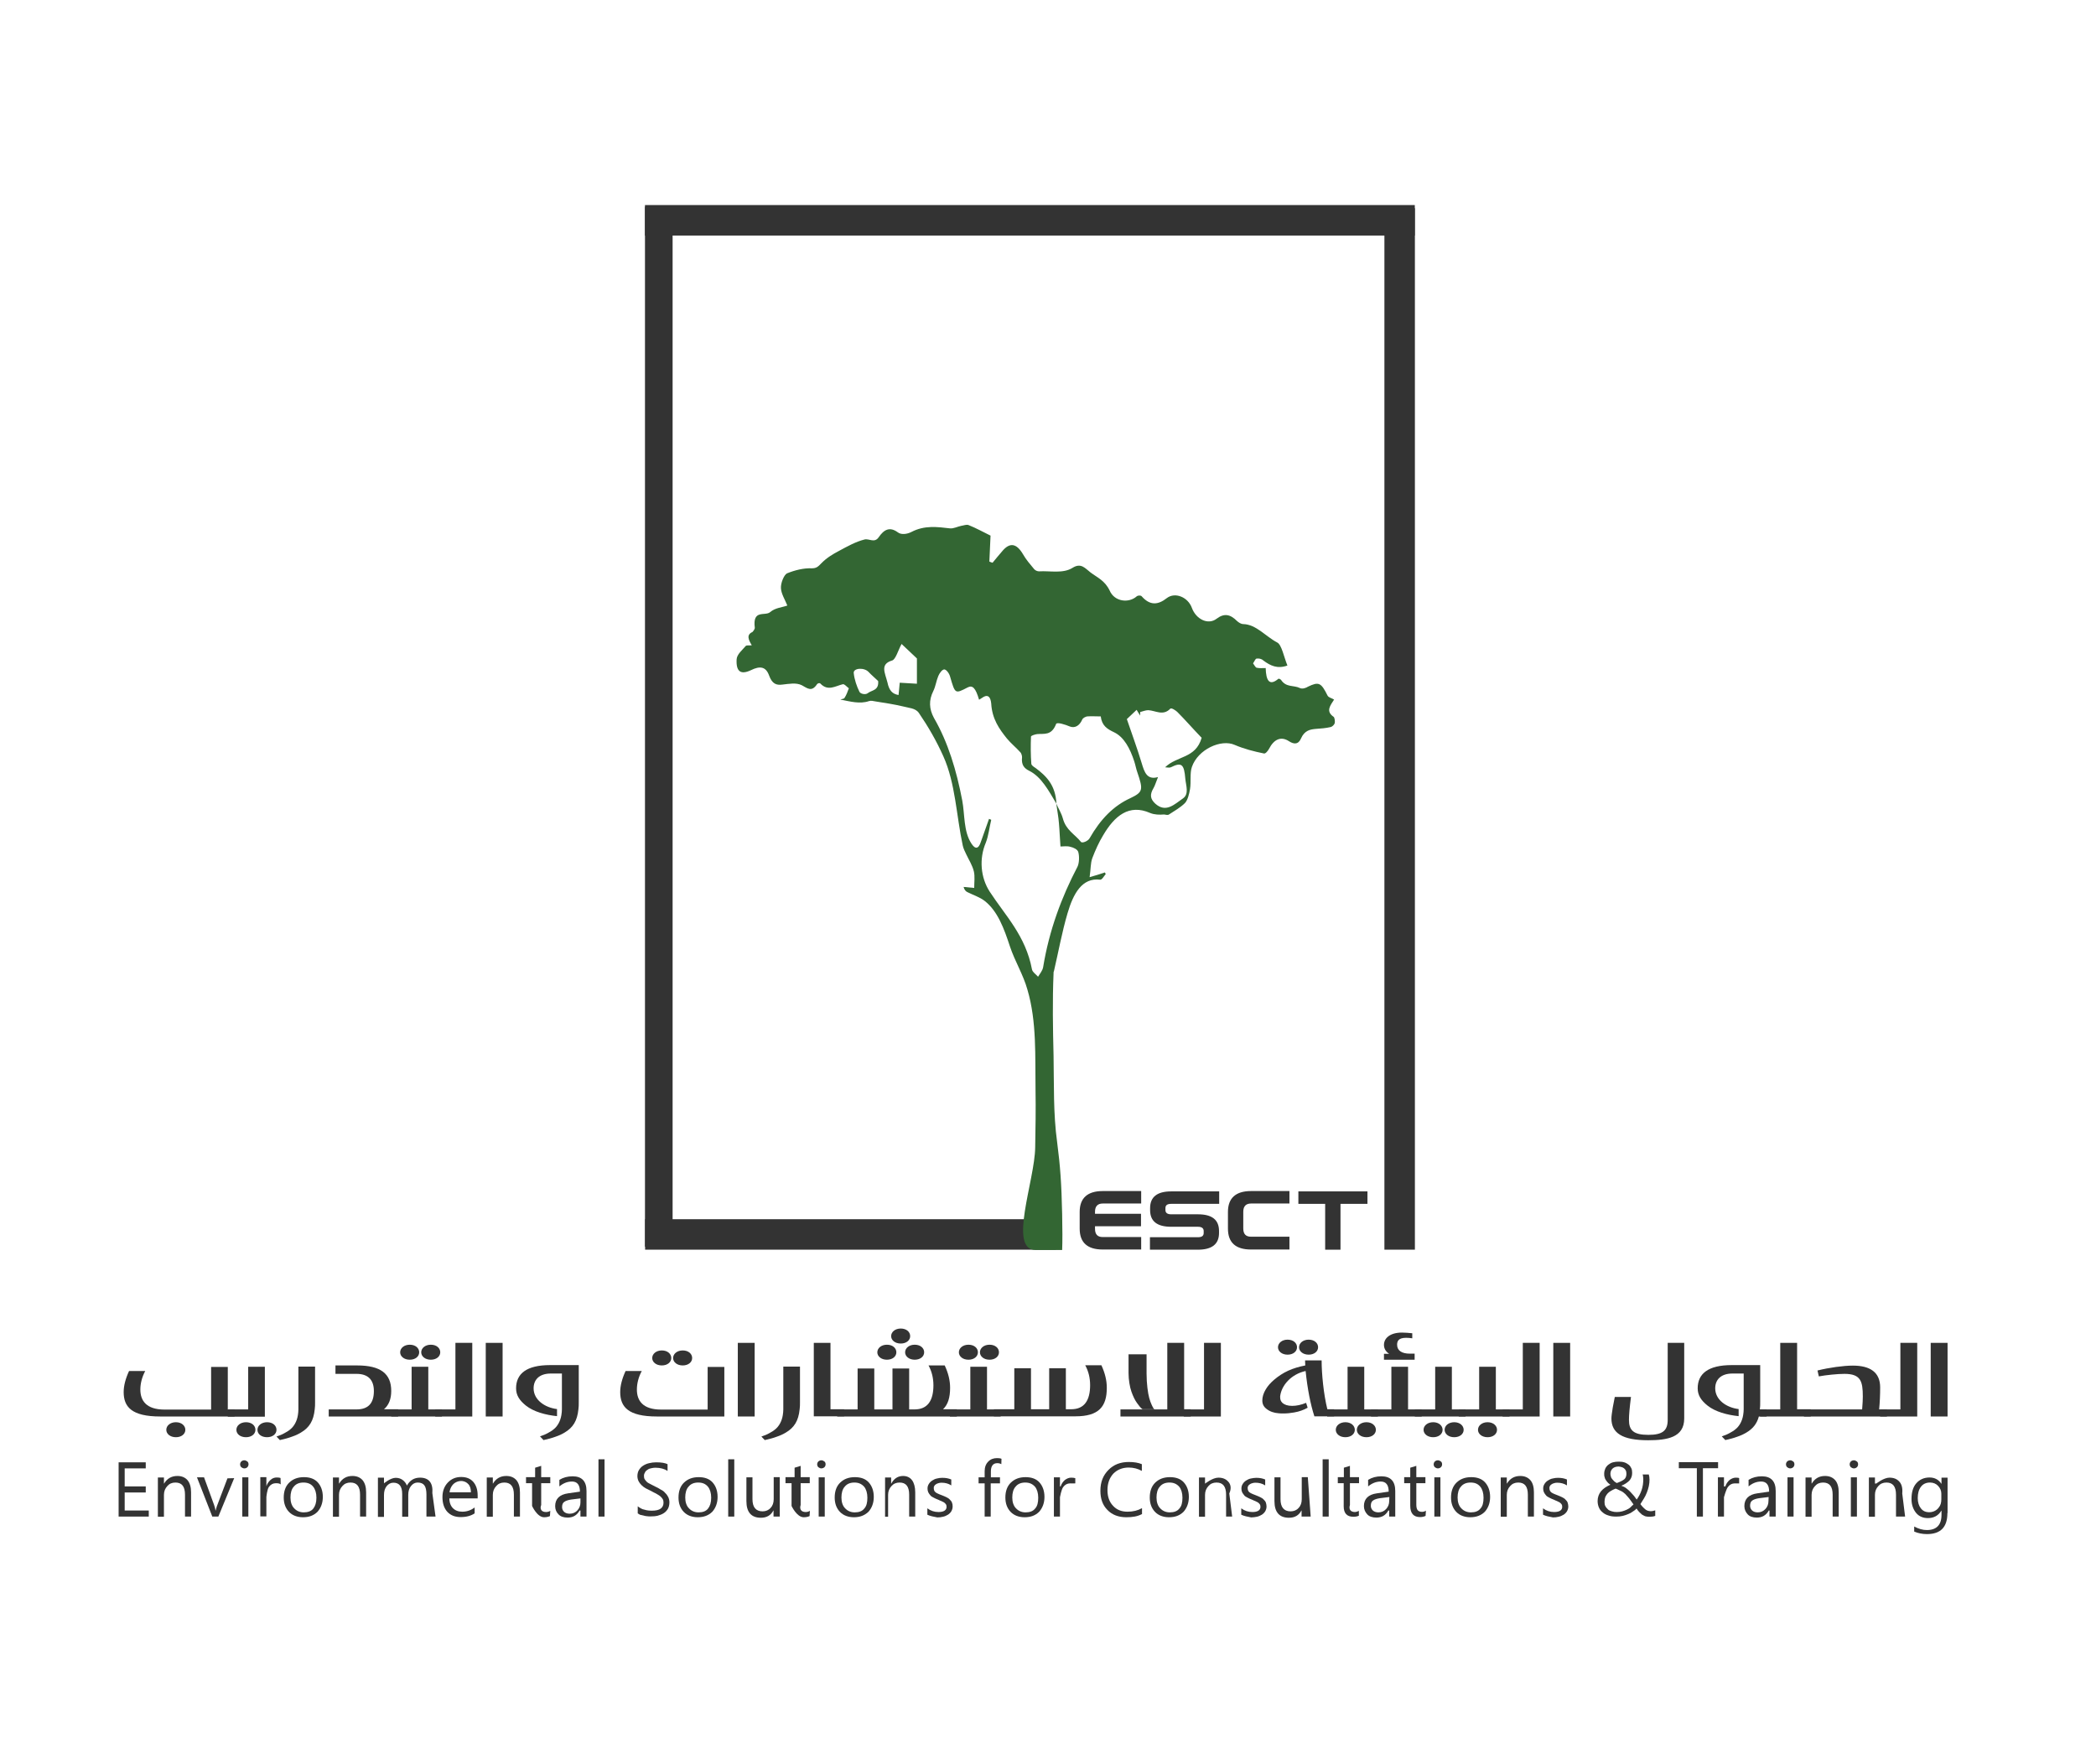 <?xml version="1.0" encoding="utf-8"?>
<!-- Generator: Adobe Illustrator 21.0.0, SVG Export Plug-In . SVG Version: 6.00 Build 0)  -->
<svg version="1.1" id="Layer_2" xmlns="http://www.w3.org/2000/svg" xmlns:xlink="http://www.w3.org/1999/xlink" x="0px" y="0px"
	 viewBox="0 0 1244 1047" style="enable-background:new 0 0 1244 1047;" xml:space="preserve">
<style type="text/css">
	.st0{fill:#333333;}
	.st1{fill:#333333;stroke:#333333;stroke-width:2;stroke-miterlimit:10;}
	.st2{fill:#336633;}
</style>
<g>
	<g>
		<path class="st0" d="M649.9,728.1v1.2c0,3.3,1.5,4.9,4.6,4.9h22.8v7.4h-22.8c-9.1,0-13.7-4.1-13.7-12.4v-9.9
			c0-8.2,4.6-12.4,13.7-12.4h22.8l0,7.4h-22.8c-3,0-4.6,1.6-4.6,4.9v1.2h27.3v7.4H649.9z"/>
		<path class="st0" d="M695.1,728.1c-8.4,0-12.5-3.3-12.5-9.9V717c0-6.6,4.2-9.9,12.5-9.9h28.5v7.4h-28.5c-2.3,0-3.4,0.8-3.4,2.5
			v1.2c0,1.6,1.1,2.5,3.4,2.5H711c8.4,0,12.5,3.3,12.5,9.9v1.2c0,6.6-4.2,9.9-12.5,9.9h-28.5l0-7.4H711c2.3,0,3.4-0.8,3.4-2.5v-1.2
			c0-1.6-1.1-2.5-3.4-2.5H695.1z"/>
		<path class="st0" d="M765.3,734.2v7.4h-22.8c-9.1,0-13.7-4.1-13.7-12.4v-9.9c0-8.2,4.6-12.4,13.7-12.4h22.8l0,7.4h-22.8
			c-3,0-4.6,1.6-4.6,4.9v9.9c0,3.3,1.5,4.9,4.6,4.9H765.3z"/>
		<path class="st0" d="M795.6,714.5v27.2h-9.1v-27.2h-15.9v-7.4h41v7.4H795.6z"/>
	</g>
</g>
<g>
	<path class="st0" d="M88.3,900.1H70.4v-32.2h16.1v3.6H74v10.7h12.5v3.6H74v10.7h14.3V900.1z"/>
	<path class="st0" d="M113.4,900.1h-3.6v-13c0-4.9-1.9-7.2-5.7-7.2c-2,0-3.6,0.7-4.8,2.1c-1.3,1.4-2,3.1-2,5.2v13h-3.6v-23.3h3.6
		v3.6h0.1c1.8-3,4.4-4.5,7.9-4.5c2.6,0,4.6,0.9,6,2.5c1.4,1.7,2.1,4.1,2.1,7.2L113.4,900.1L113.4,900.1z"/>
	<path class="st0" d="M139,877.3l-9.4,22.8H126l-9.1-23.3h4.2l6,16.5c0.4,1.2,0.7,2.2,0.8,3.2h0.1c0,0,0.4-1.7,0.7-2.5l6.3-16.6
		L139,877.3L139,877.3z"/>
	<path class="st0" d="M145,871.5c-0.7,0-1.2-0.3-1.8-0.7c-0.4-0.4-0.7-1-0.7-1.7s0.3-1.3,0.7-1.7c0.4-0.4,1.1-0.7,1.8-0.7
		c0.7,0,1.2,0.3,1.8,0.7c0.5,0.4,0.7,1,0.7,1.7s-0.3,1.3-0.7,1.7C146.3,871.3,145.7,871.5,145,871.5z M147.4,900.1h-3.6v-23.3h3.6
		V900.1z"/>
	<path class="st0" d="M166.6,881c-0.7-0.6-1.6-0.7-2.9-0.7c-1.6,0-3,0.7-4.1,2.2c-1.1,1.5-1.5,6-1.5,6v11.5h-3.6v-23.3h3.6v5.4h0
		c0.5-1.6,1.4-2.8,2.5-3.8c1.1-1,2.3-1.4,3.7-1.4c1,0,1.8,0.1,2.2,0.3L166.6,881L166.6,881z"/>
	<path class="st0" d="M179.8,900.5c-3.4,0-6.3-1.1-8.3-3.2c-2-2.1-3.1-4.9-3.1-8.5c0-3.8,1.1-6.8,3.3-8.9c2.2-2.1,5-3.2,8.7-3.2
		c3.5,0,6.3,1,8.2,3.1s3,5,3,8.6c0,3.6-1.1,6.5-3.1,8.8C186.2,899.5,183.4,900.5,179.8,900.5z M180.1,879.9c-2.5,0-4.4,0.8-5.7,2.4
		c-1.4,1.5-2,3.8-2,6.5c0,2.6,0.7,4.9,2.2,6.4c1.4,1.5,3.3,2.4,5.7,2.4s4.4-0.7,5.6-2.2s1.9-3.6,1.9-6.5c0-2.8-0.7-5-1.9-6.5
		C184.5,880.6,182.5,879.9,180.1,879.9z"/>
	<path class="st0" d="M217.3,900.1h-3.6v-13c0-4.9-1.9-7.2-5.7-7.2c-2,0-3.6,0.7-4.8,2.1c-1.3,1.4-2,3.1-2,5.2v13h-3.6v-23.3h3.6
		v3.6h0.1c1.8-3,4.4-4.5,7.9-4.5c2.6,0,4.6,0.9,6,2.5c1.4,1.7,2.1,4.1,2.1,7.2L217.3,900.1L217.3,900.1z"/>
	<path class="st0" d="M258.5,900.1h-5.4V887c0-2.5-0.4-4.3-1.2-5.4c-0.8-1.1-2.1-1.7-4-1.7c-1.6,0-2.9,0.7-4,2.1
		c-1.1,1.4-1.6,3.1-1.6,5.2v13h-3.6v-13.5c0-4.5-1.7-6.7-5.2-6.7c-1.6,0-2.9,0.7-4,2c-1.1,1.4-1.6,3.1-1.6,5.3v13h-3.6v-23.3h3.6
		v3.6h-0.3c0,0,4.1-3.5,7.2-3.5c1.6,0,3,0.4,4.2,1.3s2,2,2.5,3.3c1.8-3.2,4.4-4.7,7.8-4.7c5.2,0,7.8,3.1,7.3,9.2L258.5,900.1
		L258.5,900.1z"/>
	<path class="st0" d="M283.5,889.3h-16.8c0,2.5,0.8,4.5,2.1,5.8c1.4,1.4,3.2,2.1,5.6,2.1c2.6,0,5.1-0.8,7.3-2.5v3.5
		c-2.1,1.4-4.8,2.2-8.3,2.2c-3.3,0-5.9-1-7.9-3.1c-1.9-2.1-2.9-5-2.9-8.8c0-3.5,1.1-6.4,3.2-8.6c2.1-2.2,4.7-3.3,7.9-3.3
		s5.5,1,7.2,2.9c1.7,2,2.6,4.6,2.6,8.1L283.5,889.3L283.5,889.3z M279.5,885.7c0-2.1-0.5-3.8-1.6-4.9c-0.9-1-2.1-1.6-3.6-1.8
		c-2.4-0.2-4.8,0.9-6.1,2.9c-0.7,1-1.2,2.3-1.4,3.8H279.5z"/>
	<path class="st0" d="M308.6,900.1H305v-13c0-4.9-1.9-7.2-5.7-7.2c-2,0-3.6,0.7-4.8,2.1c-1.3,1.4-2,3.1-2,5.2v13h-3.6v-23.3h3.6v3.6
		h0.1c1.8-3,4.4-4.5,7.9-4.5c2.6,0,4.6,0.9,6,2.5c1.4,1.7,2.1,4.1,2.1,7.2V900.1L308.6,900.1z"/>
	<path class="st0" d="M326.4,899.8c-0.8,0.4-2,0.7-3.5,0.7c-4.1,0-7.1-6.7-7.1-6.7v-13.5h-3.6v-3.6h5.4v-5.6l3.6-1.1v6.7h5.4v3.6
		h-5.4v12.9c-0.6,1.5-0.3,2.6,0.2,3.2c0.5,0.6,1.4,1,2.7,1c1,0,1.8-0.3,2.5-0.7L326.4,899.8L326.4,899.8z"/>
	<path class="st0" d="M347.9,900.1h-3.4v-3.6H344c-1.6,2.9-4,4.2-7.1,4.2c-2.3,0-4.2-0.6-5.4-1.9c-1.3-1.3-2-2.9-2-4.9
		c0-4.3,2.6-6.9,7.7-7.6l7-1c0-4-1.6-6-4.7-6c-2.8,0-5.2,1-7.5,2.9v-3.9c2.3-1.4,4.8-2.1,7.9-2.1c5.4,0,8.2,2.9,8.2,8.7v15.2
		L347.9,900.1L347.9,900.1z M344.6,889.3l-5.7,0.7c-1.8,0.3-3,0.7-3.9,1.3c-1,0.6-1.4,1.7-1.4,3.2c0,1.1,0.4,2,1.2,2.8
		c0.8,0.7,1.9,1.1,3.3,1.1c1.9,0,3.4-0.7,4.6-2s1.8-2.9,1.8-4.7v-2.4L344.6,889.3L344.6,889.3z"/>
	<path class="st0" d="M358.8,900.1h-3.6v-34h3.6V900.1z"/>
	<path class="st0" d="M378.5,898.2v-4.2c0.5,0.4,1.1,0.8,1.8,1.2c0.7,0.4,1.4,0.7,2.2,0.8c0.8,0.3,1.6,0.4,2.4,0.5
		c0.8,0.1,1.4,0.1,2.1,0.1c2.2,0,4-0.4,5.1-1.2s1.7-2,1.7-3.5c0-0.8-0.1-1.6-0.5-2.2c-0.4-0.7-0.9-1.2-1.6-1.8
		c-0.7-0.5-1.4-0.9-2.4-1.5c-0.9-0.4-1.8-0.9-2.9-1.5c-1.1-0.5-2.1-1.1-3.2-1.6c-0.9-0.5-1.8-1.2-2.5-1.9c-0.7-0.7-1.3-1.5-1.7-2.3
		c-0.4-0.8-0.7-1.9-0.7-3c0-1.3,0.3-2.6,0.9-3.6c0.7-1.1,1.4-1.9,2.5-2.6c1.1-0.7,2.2-1.2,3.6-1.5c1.3-0.3,2.6-0.5,4.1-0.5
		c3.2,0,5.4,0.4,6.8,1.1v4c-1.8-1.2-4.3-1.9-7.2-1.9c-0.8,0-1.6,0.1-2.4,0.3c-0.8,0.1-1.6,0.4-2.1,0.8c-0.7,0.4-1.2,0.8-1.6,1.5
		c-0.4,0.7-0.7,1.3-0.7,2.2c0,0.8,0.1,1.5,0.4,2c0.3,0.5,0.8,1.1,1.3,1.6s1.3,0.9,2.1,1.3c0.8,0.4,1.8,0.9,2.9,1.5
		c1.2,0.5,2.2,1.1,3.3,1.8c1.1,0.5,2,1.2,2.6,2c0.8,0.7,1.3,1.5,1.8,2.4c0.4,0.9,0.7,1.9,0.7,3.1c0,1.5-0.3,2.8-0.9,3.9
		c-0.7,1.1-1.4,1.9-2.5,2.6c-1.1,0.7-2.2,1.1-3.6,1.5c-1.3,0.3-2.8,0.4-4.3,0.4c-0.5,0-1.2,0-1.8-0.1c-0.8-0.1-1.4-0.1-2.2-0.4
		c-0.8-0.1-1.4-0.4-2.2-0.5C379.4,898.8,378.9,898.5,378.5,898.2z"/>
	<path class="st0" d="M414.1,900.5c-3.4,0-6.3-1.1-8.3-3.2c-2-2.1-3.1-4.9-3.1-8.5c0-3.8,1.1-6.8,3.3-8.9c2.2-2.1,5-3.2,8.7-3.2
		c3.5,0,6.3,1,8.2,3.1s3,5,3,8.6c0,3.6-1.1,6.5-3.1,8.8C420.5,899.5,417.6,900.5,414.1,900.5z M414.4,879.9c-2.5,0-4.4,0.8-5.7,2.4
		c-1.4,1.5-2,3.8-2,6.5c0,2.6,0.7,4.9,2.2,6.4c1.4,1.5,3.3,2.4,5.7,2.4c2.5,0,4.4-0.7,5.6-2.2c1.2-1.5,1.9-3.6,1.9-6.5
		c0-2.8-0.7-5-1.9-6.5C418.7,880.6,416.8,879.9,414.4,879.9z"/>
	<path class="st0" d="M435.8,900.1h-3.6v-34h3.6V900.1z"/>
	<path class="st0" d="M462.8,900.1h-3.7v-3.6h-0.1c-1.5,2.9-4,4.3-7.4,4.3c-5.7,0-8.6-3.3-8.6-9.9v-14.1h3.6v13c0,4.7,2,7.2,6,7.2
		c1.9,0,3.6-0.7,4.7-2c1.3-1.3,1.9-3.1,1.9-5.2v-13.1h3.6v23.3L462.8,900.1L462.8,900.1z"/>
	<path class="st0" d="M480.5,899.8c-0.8,0.4-2,0.7-3.5,0.7c-4.1,0-7.2-6.7-7.2-6.7v-13.5h-3.6v-3.6h5.4v-5.6l3.6-1.1v6.7h5.4v3.6
		h-5.4v12.9c-0.5,1.5-0.2,2.6,0.3,3.2c0.5,0.6,1.4,1,2.7,1c1,0,1.8-0.3,2.5-0.7L480.5,899.8L480.5,899.8z"/>
	<path class="st0" d="M487.5,871.5c-0.7,0-1.2-0.3-1.8-0.7c-0.4-0.4-0.7-1-0.7-1.7s0.3-1.3,0.7-1.7s1.1-0.7,1.8-0.7
		c0.7,0,1.2,0.3,1.8,0.7c0.5,0.4,0.7,1,0.7,1.7s-0.3,1.3-0.7,1.7S488.1,871.5,487.5,871.5z M489.5,900.1h-3.6v-23.3h3.6V900.1z"/>
	<path class="st0" d="M506.8,900.5c-3.4,0-6.3-1.1-8.3-3.2c-2-2.1-3.1-4.9-3.1-8.5c0-3.8,1.1-6.8,3.3-8.9c2.2-2.1,5-3.2,8.7-3.2
		c3.5,0,6.3,1,8.2,3.1c1.9,2.1,3,5,3,8.6c0,3.6-1.1,6.5-3.1,8.8C513.1,899.5,510.3,900.5,506.8,900.5z M507.1,879.9
		c-2.5,0-4.4,0.8-5.7,2.4c-1.4,1.5-2,3.8-2,6.5c0,2.6,0.7,4.9,2.2,6.4c1.4,1.5,3.3,2.4,5.7,2.4c2.5,0,4.4-0.7,5.6-2.2
		c1.4-1.5,1.9-3.6,1.9-6.5c0-2.8-0.7-5-1.9-6.5C511.3,880.6,509.4,879.9,507.1,879.9z"/>
	<path class="st0" d="M543.1,900.1h-3.5v-13c0-4.9-1.9-7.2-5.7-7.2c-2,0-3.6,0.7-4.8,2.1c-1.3,1.4-2,3.1-2,5.2v13h-1.8v-23.3h3.6
		v3.6h0.1c1.6-3,4-4.5,7-4.5c2.3,0,4.1,0.9,5.3,2.5c1.2,1.6,1.9,4.1,1.9,7.2v14.5L543.1,900.1L543.1,900.1z"/>
	<path class="st0" d="M550.4,899v-3.8c2,1.5,4.2,2.2,6.6,2.2c3.2,0,4.8-1.1,4.8-3.1c0-0.5-0.1-1.1-0.4-1.5c-0.3-0.4-0.7-0.8-1.1-1.1
		c-0.5-0.3-1-0.5-1.6-0.8c-0.5-0.2-1.1-0.4-1.6-0.7c-1.3-0.5-2.2-0.9-3.1-1.4c-0.8-0.4-1.5-0.8-1.9-1.4c-0.4-0.5-0.9-1.1-1.2-1.8
		s-0.4-1.4-0.4-2.2c0-1.1,0.3-1.9,0.8-2.7c0.5-0.8,1.2-1.5,2-2c0.8-0.5,1.7-1,2.8-1.2c1.1-0.3,2.1-0.4,3.2-0.4c2,0,3.7,0.3,5.3,1
		v3.5c-1.7-1.1-3.6-1.6-5.8-1.6c-0.7,0-1.3,0.1-1.9,0.3c-0.5,0.1-1.1,0.4-1.5,0.7c-0.4,0.3-0.7,0.5-0.9,1c-0.3,0.4-0.3,0.8-0.3,1.2
		c0,0.5,0.1,1.1,0.3,1.5c0.1,0.4,0.5,0.7,0.9,1.1c0.4,0.3,0.9,0.5,1.5,0.8c0.5,0.3,1.3,0.5,2,0.8c1.1,0.4,1.9,0.8,2.8,1.2
		c0.8,0.4,1.5,0.8,2,1.4c0.5,0.5,1.1,1.1,1.3,1.8c0.3,0.7,0.4,1.4,0.4,2.3c0,1.1-0.3,2-0.8,2.9c-0.5,0.8-1.2,1.5-2,2
		c-0.8,0.5-1.9,1-2.9,1.2c-1.1,0.3-2.3,0.4-3.4,0.4C554.1,900.2,552.1,899.8,550.4,899z"/>
	<path class="st0" d="M594.3,869c-0.7-0.4-1.5-0.6-2.4-0.6c-2.5,0-3.8,1.7-3.8,4.9v3.5h5.4v3.6H588v19.7h-3.6v-19.7h-3.6v-3.6h3.6
		v-3.6c0-2.4,0.7-4.3,2.1-5.7c1.3-1.4,3.1-2.1,5.2-2.1c1.1,0,2,0.1,2.7,0.4L594.3,869L594.3,869z"/>
	<path class="st0" d="M608.1,900.5c-3.4,0-6.3-1.1-8.3-3.2c-2-2.1-3.1-4.9-3.1-8.5c0-3.8,1.1-6.8,3.3-8.9c2.2-2.1,5-3.2,8.7-3.2
		c3.5,0,6.3,1,8.2,3.1s3,5,3,8.6c0,3.6-1.1,6.5-3.1,8.8C614.5,899.5,611.7,900.5,608.1,900.5z M608.5,879.9c-2.5,0-4.4,0.8-5.7,2.4
		c-1.4,1.5-2,3.8-2,6.5c0,2.6,0.7,4.9,2.2,6.4c1.4,1.5,3.3,2.4,5.7,2.4c2.5,0,4.4-0.7,5.6-2.2c1.4-1.5,1.9-3.6,1.9-6.5
		c0-2.8-0.7-5-1.9-6.5C612.7,880.6,610.8,879.9,608.5,879.9z"/>
	<path class="st0" d="M638,880.4c-0.7,0.1-1.6,0-2.9,0c-1.6,0-3,0.7-4.1,2.2s-1.9,6-1.9,6v11.5h-3.6v-23.3h3.6v5.4h0.4
		c0.5-1.6,1.4-2.8,2.5-3.8c1.1-0.8,2.3-1.4,3.7-1.4c1,0,1.8,0.1,2.5,0.3v3.1H638z"/>
	<path class="st0" d="M677.6,898.7c-2.5,1.3-5.4,1.8-9.1,1.8c-4.6,0-8.4-1.4-11.2-4.3c-2.9-2.9-4.2-6.7-4.2-11.4
		c0-5.2,1.6-9.2,4.8-12.4c3.1-3.2,7.2-4.7,12-4.7c3.1,0,5.7,0.4,7.8,1.3v4c-2.3-1.3-4.9-2-7.8-2c-3.8,0-6.8,1.3-9.1,3.6
		c-2.3,2.5-3.5,5.7-3.5,9.8c0,3.9,1.1,7,3.3,9.3c2.2,2.4,5,3.5,8.6,3.5c3.3,0,6.1-0.7,8.6-2.1V898.7z"/>
	<path class="st0" d="M693.8,900.5c-3.4,0-6.3-1.1-8.3-3.2c-2-2.1-3.1-4.9-3.1-8.5c0-3.8,1.1-6.8,3.3-8.9c2.2-2.1,5-3.2,8.7-3.2
		c3.5,0,6.3,1,8.2,3.1s3,5,3,8.6c0,3.6-1.1,6.5-3.1,8.8C700.2,899.5,697.4,900.5,693.8,900.5z M694.1,879.9c-2.5,0-4.4,0.8-5.7,2.4
		c-1.4,1.5-2,3.8-2,6.5c0,2.6,0.7,4.9,2.2,6.4c1.4,1.5,3.3,2.4,5.7,2.4c2.5,0,4.4-0.7,5.6-2.2c1.4-1.5,1.9-3.6,1.9-6.5
		c0-2.8-0.7-5-1.9-6.5C698.3,880.6,696.4,879.9,694.1,879.9z"/>
	<path class="st0" d="M731.3,900.1h-3.6v-13c0-4.9-1.9-7.2-5.7-7.2c-2,0-3.6,0.7-4.8,2.1c-1.3,1.4-2,3.1-2,5.2v13h-3.6v-23.3h3.6
		v3.6h0.1c0,0,4.4-3.5,7.8-3.5c2.6,0,4.5,0.8,5.9,2.4c1.4,1.5,2,3.9,0.6,7L731.3,900.1L731.3,900.1z"/>
	<path class="st0" d="M736.7,899v-3.8c2,1.5,4.2,2.2,6.6,2.2c3.2,0,4.8-1.1,4.8-3.1c0-0.5-0.1-1.1-0.4-1.5c-0.3-0.4-0.7-0.8-1.1-1.1
		c-0.5-0.3-1-0.5-1.6-0.8c-0.5-0.2-1.1-0.4-1.6-0.7c-1.3-0.5-2.2-0.9-3.1-1.4c-0.8-0.4-1.5-0.8-1.9-1.4s-0.9-1.1-1.2-1.8
		s-0.4-1.4-0.4-2.2c0-1.1,0.3-1.9,0.8-2.7c0.5-0.8,1.2-1.5,2-2c0.8-0.5,1.7-1,2.8-1.2s2.1-0.4,3.2-0.4c2,0,3.7,0.3,5.3,1v3.5
		c-1.7-1.1-3.6-1.6-5.8-1.6c-0.7,0-1.3,0.1-1.9,0.3c-0.5,0.1-1.1,0.4-1.5,0.7c-0.4,0.3-0.7,0.5-0.9,1c-0.3,0.4-0.3,0.8-0.3,1.2
		c0,0.5,0.1,1.1,0.3,1.5c0.1,0.4,0.5,0.7,0.9,1.1c0.4,0.3,0.9,0.5,1.5,0.8s1.3,0.5,2,0.8c1.1,0.4,1.9,0.8,2.8,1.2
		c0.8,0.4,1.5,0.8,2,1.4c0.5,0.5,1.1,1.1,1.3,1.8s0.4,1.4,0.4,2.3c0,1.1-0.3,2-0.8,2.9c-0.5,0.8-1.2,1.5-2,2c-0.8,0.5-1.9,1-2.9,1.2
		s-2.3,0.4-3.4,0.4C740.4,900.2,738.4,899.8,736.7,899z"/>
	<path class="st0" d="M777.9,900.1h-5.4v-3.6h-0.1c-1.5,2.9-4,4.3-7.4,4.3c-5.7,0-8.6-3.3-8.6-9.9v-14.1h3.6v13c0,4.7,2,7.2,6,7.2
		c1.9,0,3.6-0.7,4.7-2c1.3-1.3,1.9-3.1,1.9-5.2v-13.1h3.6L777.9,900.1L777.9,900.1z"/>
	<path class="st0" d="M788.6,900.1H785v-34h3.6V900.1z"/>
	<path class="st0" d="M806.5,899.6c-0.9,0.4-1.9,0.6-3.3,0.6c-3.8,0-5.7-2.1-5.7-6.2v-13.7H794v-3.6h3.6v-5.6l3.6-1.1v6.7h5.4v3.6
		h-5.4v12.9c-0.5,1.5-0.2,2.6,0.3,3.2c0.5,0.6,1.4,1,2.7,1c1,0,2.3-0.7,2.3-0.7L806.5,899.6L806.5,899.6z"/>
	<path class="st0" d="M827.9,900.1h-3.4v-3.6H824c-1.6,2.9-4,4.2-7.1,4.2c-2.3,0-4.2-0.6-5.4-1.9c-1.2-1.3-2-2.9-2-4.9
		c0-4.3,2.6-6.9,7.7-7.6l7-1c0-4-1.6-6-4.7-6c-2.8,0-5.2,1-7.5,2.9v-3.9c2.3-1.4,4.8-2.1,7.9-2.1c5.4,0,8.2,2.9,8.2,8.7v15.2
		L827.9,900.1L827.9,900.1z M824.6,888.5l-5.7,0.7c-1.8,0.3-3,0.7-3.9,1.3c-1,0.6-1.4,1.7-1.4,3.2c0,1.1,0.4,2,1.2,2.8
		c0.8,0.7,1.9,1.1,3.3,1.1c1.9,0,3.4-0.7,4.6-2c1.2-1.3,1.8-2.9,1.8-4.7L824.6,888.5L824.6,888.5z"/>
	<path class="st0" d="M846.1,899.7c-0.9,0.4-1.9,0.7-3.3,0.7c-3.8,0-5.8-2.2-5.8-6.7v-13.4h-3.6v-3.6h3.6v-5.6l3.6-1.1v6.7h5.4v3.6
		h-5.4v12.8c0,1.5,0.3,2.6,0.8,3.2c0.5,0.6,1.3,1,2.6,1c0.9,0,1.7-0.3,2.3-0.7L846.1,899.7L846.1,899.7z"/>
	<path class="st0" d="M853.4,871.5c-0.7,0-1.2-0.3-1.8-0.7c-0.4-0.4-0.7-1-0.7-1.7s0.3-1.3,0.7-1.7c0.4-0.4,1.1-0.7,1.8-0.7
		s1.2,0.3,1.8,0.7c0.5,0.4,0.7,1,0.7,1.7s-0.3,1.3-0.7,1.7C854.6,871.3,854,871.5,853.4,871.5z M854.9,900.1h-3.6v-23.3h3.6V900.1z"
		/>
	<path class="st0" d="M872.6,900.5c-3.4,0-6.3-1.1-8.3-3.2c-2-2.1-3.1-4.9-3.1-8.5c0-3.8,1.1-6.8,3.3-8.9c2.2-2.1,5-3.2,8.7-3.2
		c3.5,0,6.3,1,8.2,3.1s3,5,3,8.6c0,3.6-1.1,6.5-3.1,8.8C879,899.5,876.1,900.5,872.6,900.5z M872.8,879.9c-2.5,0-4.4,0.8-5.7,2.4
		c-1.4,1.5-2,3.8-2,6.5c0,2.6,0.7,4.9,2.2,6.4c1.4,1.5,3.3,2.4,5.7,2.4c2.5,0,4.4-0.7,5.6-2.2c1.4-1.5,1.9-3.6,1.9-6.5
		c0-2.8-0.7-5-1.9-6.5C877.1,880.6,875.3,879.9,872.8,879.9z"/>
	<path class="st0" d="M910.4,900.1h-3.6v-13c0-4.9-1.9-7.2-5.7-7.2c-2,0-3.6,0.7-4.8,2.1c-1.3,1.4-2,3.1-2,5.2v13h-3.6v-23.3h3.6
		v3.6h0.1c1.8-3,4.4-4.5,7.9-4.5c2.6,0,4.6,0.9,6,2.5c1.4,1.6,2.1,4.1,2.1,7.2L910.4,900.1L910.4,900.1z"/>
	<path class="st0" d="M915.8,899v-3.8c2,1.5,4.2,2.2,6.6,2.2c3.2,0,4.8-1.1,4.8-3.1c0-0.5-0.1-1.1-0.4-1.5c-0.3-0.4-0.7-0.8-1.1-1.1
		c-0.5-0.3-1-0.5-1.6-0.8c-0.5-0.2-1.1-0.4-1.6-0.7c-1.3-0.5-2.2-0.9-3.1-1.4c-0.8-0.4-1.5-0.8-1.9-1.4c-0.4-0.5-0.9-1.1-1.2-1.8
		s-0.4-1.4-0.4-2.2c0-1.1,0.3-1.9,0.8-2.7c0.5-0.8,1.2-1.5,2-2c0.8-0.5,1.7-1,2.8-1.2c1.1-0.3,2.1-0.4,3.2-0.4c2,0,3.7,0.3,5.3,1
		v3.5c-1.7-1.1-3.6-1.6-5.8-1.6c-0.7,0-1.3,0.1-1.9,0.3c-0.5,0.1-1.1,0.4-1.5,0.7c-0.4,0.3-0.7,0.5-0.9,1c-0.3,0.4-0.3,0.8-0.3,1.2
		c0,0.5,0.1,1.1,0.3,1.5c0.1,0.4,0.5,0.7,0.9,1.1c0.4,0.3,0.9,0.5,1.5,0.8s1.3,0.5,2,0.8c1.1,0.4,1.9,0.8,2.8,1.2
		c0.8,0.4,1.5,0.8,2,1.4c0.5,0.5,1.1,1.1,1.3,1.8s0.4,1.4,0.4,2.3c0,1.1-0.3,2-0.8,2.9c-0.5,0.8-1.2,1.5-2,2c-0.8,0.5-1.9,1-2.9,1.2
		c-1.1,0.3-2.3,0.4-3.4,0.4C919.5,900.2,917.5,899.8,915.8,899z"/>
	<path class="st0" d="M978.7,900.2c-0.8,0-1.6-0.1-2.3-0.3c-0.7-0.3-1.2-0.6-1.9-1c-0.5-0.4-1.1-1-1.6-1.5s-1.1-1.3-1.6-2.1
		c-0.5,0.7-1.4,1.3-2.2,1.8c-0.8,0.6-1.6,1.1-2.7,1.5c-1,0.4-2,0.8-3.3,1.1c-1.2,0.3-2.5,0.4-3.8,0.4c-1.6,0-3.1-0.1-4.5-0.6
		c-1.4-0.4-2.6-1-3.5-1.8c-1-0.8-1.8-1.7-2.3-2.9c-0.5-1.1-0.8-2.5-0.8-3.9c0-2.2,0.7-4.2,2-5.8c1.4-1.7,3.3-2.9,5.6-3.9
		c-0.4-0.3-1-0.7-1.4-1.1c-0.4-0.4-0.8-1-1.2-1.5c-0.4-0.6-0.7-1.1-0.8-1.8c-0.3-0.7-0.3-1.4-0.3-2.2c0-1.1,0.3-2.2,0.7-3.1
		c0.4-0.8,1.1-1.7,1.8-2.2c0.8-0.6,1.6-1.1,2.7-1.4c1.1-0.3,2.2-0.4,3.4-0.4s2.3,0.1,3.3,0.4c1,0.3,1.8,0.8,2.6,1.4
		c0.8,0.6,1.2,1.3,1.6,2.1c0.4,0.8,0.5,1.8,0.5,2.8c0,1.8-0.5,3.2-1.6,4.5c-1.1,1.1-2.6,2.2-4.8,3.1c1.1,0.4,2,0.8,2.9,1.5
		c0.8,0.6,1.6,1.3,2.3,2c0.7,0.7,1.4,1.5,2,2.2c0.7,0.7,1.2,1.7,1.9,2.5c1.2-1.7,2.2-3.5,2.9-5.6c0.7-2,1-4.2,1-6.3
		c0-0.6,0-1.1-0.1-1.5c0-0.6-0.1-1-0.3-1.5h3.7c0.1,0.6,0.1,1,0.3,1.4c0,0.4,0,1,0.1,1.5c0,1.4-0.1,2.6-0.4,4
		c-0.3,1.4-0.7,2.6-1.2,3.9c-0.5,1.3-1.1,2.5-1.8,3.6s-1.4,2.2-2,3.2c0.5,0.7,1.1,1.4,1.5,1.8c0.4,0.4,1,1,1.4,1.3
		c0.4,0.4,1,0.6,1.4,0.8c0.5,0.1,1.1,0.3,1.6,0.3c0.4,0,1,0,1.4-0.1c0.4-0.1,1-0.3,1.5-0.4v3.3c-0.5,0.1-1.1,0.4-1.8,0.4
		C979.9,900.2,979.2,900.2,978.7,900.2z M959.5,897.4c1.2,0,2.2-0.1,3.3-0.4c1-0.3,1.9-0.6,2.7-1c0.8-0.4,1.6-0.8,2.2-1.4
		c0.5-0.6,1.2-1.1,1.8-1.7c-1-1.4-1.8-2.6-2.6-3.6c-0.8-1-1.6-1.8-2.3-2.6c-0.8-0.7-1.6-1.4-2.6-1.8s-1.9-1-3.1-1.4
		c-1,0.4-1.9,0.8-2.7,1.3c-0.8,0.4-1.5,1-2,1.5c-0.5,0.6-1.1,1.4-1.4,2.1c-0.3,0.8-0.5,1.8-0.5,2.9c0,1,0.1,2,0.5,2.6
		c0.4,0.8,1,1.4,1.6,2s1.5,0.8,2.3,1.1C957.6,897.3,958.6,897.4,959.5,897.4z M965.3,874.7c0-0.7-0.1-1.4-0.4-2
		c-0.3-0.6-0.7-1-1.1-1.3c-0.4-0.3-1-0.6-1.5-0.7c-0.5-0.1-1.1-0.3-1.6-0.3c-1.5,0-2.7,0.4-3.5,1.1c-0.8,0.7-1.4,1.8-1.4,3.2
		c0,0.6,0.1,1.1,0.3,1.7c0.1,0.6,0.4,1,0.8,1.5c0.4,0.4,0.7,0.8,1.2,1.3c0.4,0.4,1,0.7,1.5,1c1.9-0.7,3.4-1.4,4.4-2.2
		C964.9,877.3,965.3,876,965.3,874.7z"/>
	<path class="st0" d="M1019.7,871.4h-9v28.7h-3.6v-28.7h-10.7v-3.6h23.3V871.4z"/>
	<path class="st0" d="M1032.5,880.4c-0.7,0.1-1.6,0-2.9,0c-1.6,0-3,0.7-4.1,2.2s-2.3,6-2.3,6v11.5h-3.6v-23.3h3.6v5.4h0.8
		c0.5-1.6,1.4-2.8,2.5-3.8c1.1-0.8,2.3-1.4,3.7-1.4c1,0,1.8,0.1,2,0.3v3.1H1032.5z"/>
	<path class="st0" d="M1053.6,900.1h-3.4v-3.6h-0.4c-1.6,2.9-4,4.2-7.1,4.2c-2.3,0-4.2-0.6-5.4-1.9c-1.2-1.3-2-2.9-2-4.9
		c0-4.3,2.6-6.9,7.7-7.6l7-1c0-4-1.6-6-4.7-6c-2.8,0-5.2,1-7.5,2.9v-3.9c2.3-1.4,4.8-2.1,7.9-2.1c5.4,0,8.2,2.9,8.2,8.7v15.2
		L1053.6,900.1L1053.6,900.1z M1049.7,888.5l-5.7,0.7c-1.8,0.3-3,0.7-3.9,1.3c-1,0.6-1.4,1.7-1.4,3.2c0,1.1,0.4,2,1.2,2.8
		c0.8,0.7,1.9,1.1,3.3,1.1c1.9,0,3.4-0.7,4.6-2c1.2-1.3,1.8-2.9,1.8-4.7L1049.7,888.5L1049.7,888.5z"/>
	<path class="st0" d="M1062.5,871.5c-0.7,0-1.2-0.3-1.8-0.7c-0.4-0.4-0.7-1-0.7-1.7s0.3-1.3,0.7-1.7c0.4-0.4,1.1-0.7,1.8-0.7
		s1.2,0.3,1.8,0.7c0.5,0.4,0.7,1,0.7,1.7s-0.3,1.3-0.7,1.7C1063.7,871.3,1063.1,871.5,1062.5,871.5z M1064.5,900.1h-3.6v-23.3h3.6
		V900.1z"/>
	<path class="st0" d="M1091.3,900.1h-3.6v-13c0-4.9-1.9-7.2-5.7-7.2c-2,0-3.6,0.7-4.8,2.1c-1.3,1.4-2,3.1-2,5.2v13h-3.6v-23.3h3.6
		v3.6h0.1c1.8-3,4.4-4.5,7.9-4.5c2.6,0,4.6,0.9,6,2.5c1.4,1.6,2.1,4.1,2.1,7.2V900.1L1091.3,900.1z"/>
	<path class="st0" d="M1100.3,871.5c-0.7,0-1.2-0.3-1.8-0.7c-0.4-0.4-0.7-1-0.7-1.7s0.3-1.3,0.7-1.7c0.4-0.4,1.1-0.7,1.8-0.7
		c0.7,0,1.2,0.3,1.8,0.7c0.5,0.4,0.7,1,0.7,1.7s-0.3,1.3-0.7,1.7C1101.5,871.3,1101,871.5,1100.3,871.5z M1102.1,900.1h-3.6v-23.3
		h3.6V900.1z"/>
	<path class="st0" d="M1130.7,900.1h-5.4v-13c0-4.9-1.9-7.2-5.7-7.2c-2,0-3.6,0.7-4.8,2.1c-1.3,1.4-2,3.1-2,5.2v13h-3.6v-23.3h3.6
		v3.6h0.8c0,0,4.4-3.5,7.8-3.5c2.6,0,4.5,0.8,5.9,2.4c1.4,1.5,2,3.9,1.7,7L1130.7,900.1L1130.7,900.1z"/>
	<path class="st0" d="M1155.8,898c0,8.4-4,12.5-12.2,12.5c-2.8,0-5.4-0.6-7.5-1.5v-3c2.6,1.4,5.1,2.1,7.5,2.1c5.7,0,8.7-3,8.7-9
		v-2.5h-0.1c-1.8,3-4.5,4.4-8,4.4c-2.8,0-5.3-1-7-3.1s-2.7-4.8-2.7-8.2c0-4,0.9-7.1,2.8-9.3s4.5-3.5,7.9-3.5c3.1,0,5.4,1.3,7,3.7
		h0.1v-3.6h3.6V898z M1152.2,889.8v-3.3c0-1.8-0.7-3.3-1.9-4.6c-1.2-1.3-2.9-2-4.8-2c-2.3,0-4.1,0.8-5.4,2.5s-1.9,3.9-1.9,6.8
		c0,2.5,0.7,4.6,1.9,6.1c1.1,1.4,2.5,2.1,4.3,2.2c2.4,0.2,4.9-0.8,6.3-2.8C1151.8,893.4,1152.2,891.8,1152.2,889.8z"/>
</g>
<g>
	<rect x="383.8" y="122.7" class="st1" width="454.9" height="16.1"/>
	
		<rect x="522.6" y="424.5" transform="matrix(1.941098e-11 -1 1 1.941098e-11 398.162 1263.274)" class="st1" width="616.1" height="16.1"/>
	
		<rect x="383.8" y="724.5" transform="matrix(-1 -1.787860e-10 1.787860e-10 -1 1009.476 1465.196)" class="st1" width="241.8" height="16.1"/>
	<polyline class="st1" points="383.8,122.7 383.8,738.9 398.2,738.9 398.2,122.7 	"/>
</g>
<path class="st2" d="M445.6,397.8c5.6-2.8,9-2.1,10.9,3.2c1.8,4.9,4.3,5.8,7.9,5.3c3.8-0.4,8.1-1.3,11.5,0.4c3.4,1.9,5.9,4.1,9-0.6
	c0.4-0.6,1.6-0.9,2-0.4c4.5,4.7,8.8,1.5,13.3,0.4c1.1-0.2,2.3,1.5,3.6,2.4c-0.7,1.9-1.4,3.9-2.5,5.6c-0.5,0.9-1.6,0.6-2.5,1.1
	c5.7,1.1,11.5,2.8,17,0.9c1.3-0.4,2.5,0,3.8,0.2c5.6,0.9,11.1,1.7,16.5,3c3.2,0.9,7.3,0.9,9.3,3.9c5.4,7.9,10.4,16.5,14.5,25.7
	c7.2,16,7.7,35.3,11.5,52.9c0.4,1.9,1.3,3.6,2.1,5.3c1.6,3.4,3.6,6.4,4.5,10.1c0.7,3,0.2,6.4,0.2,9.8c-2.1-0.2-4.1-0.4-6.3-0.6
	c0.4,1.7,1.4,2.8,2.5,3.2c3.4,1.7,7,2.8,10,5.1c7.7,6,11.5,16.3,15,27c3,9,7.9,16.7,10.4,25.7c5.6,19,4.5,39.6,4.8,59.5
	c0.2,11.3,0,22.7-0.2,34c-0.2,19.9-16.3,61,0.4,61c5.7,0,15.6,0,15.6,0c0.2-4.9,0.2-12.6,0-21.4c-0.4-18.2-1.1-28.2-3-42.8
	c-2.3-16.7-1.8-34-2.1-51.1c-0.4-16.3-0.7-32.7,0-49c0-0.4,0-0.9,0.2-1.1c2.7-11.6,4.8-23.3,8.1-34.5c3.4-11.6,8.6-21.2,19.3-19.9
	c1.1,0.2,2.3-2.1,3.4-3.4c-0.2-0.2-0.4-0.4-0.5-0.9c-2.7,0.9-5.2,1.7-9.1,2.8c0.7-4.7,0.5-8.3,1.6-11.3c1.8-4.7,3.9-9.4,6.4-13.5
	c6.8-11.6,15.4-18.8,27.9-13.3c2.7,1.1,5.6,1.1,8.2,0.9c0.9,0,2.1,0.6,3,0c3.2-2.1,6.8-4.1,9.5-6.8c1.6-1.7,2.5-5.3,3-8.3
	c0.7-4.3-0.2-9.4,1.1-13.1c3.6-10.5,17.4-16.7,25.4-13.1c5.6,2.4,11.5,3.9,17.4,5.1c0.9,0.2,2.3-1.5,3-2.8c3-5.8,7.2-7.5,11.8-4.5
	c2.9,1.9,5.6,2.1,7.2-1.7c2.1-4.7,5.4-5.3,8.8-5.6c2.9-0.2,5.9-0.4,8.8-1.1c0.9-0.2,2-1.3,2.3-2.1c0.4-1.1,0-3.4-0.5-3.9
	c-5-3.4-2-6.8,0.2-10.3c-1.4-0.9-3.2-1.1-3.9-2.4c-3.8-7.7-5.2-8.3-11.5-5.3c-1.4,0.9-3.4,1.5-4.8,0.9c-3.8-1.9-8.2-0.2-11.3-4.9
	c-0.4-0.4-1.3-0.9-1.6-0.6c-5.4,4.5-7.3,0.9-7.5-6.4c-2,0-3.6,0.2-5.4-0.2c-0.7-0.2-1.4-1.7-2.1-2.6c0.7-0.9,1.3-2.6,2-2.8
	c1.4-0.2,2.9,0,4.1,1.1c4.3,3.2,8.4,5.1,14.3,3c-2.1-5.1-3.4-12.4-6.1-13.7c-6.6-3.4-12.4-10.7-20.1-10.9c-1.3,0-2.7-0.9-3.8-1.9
	c-3.9-3.9-7.5-4.7-12-1.3c-5,3.9-12.2,0.4-14.7-6.4c-2.3-6.4-10-9.6-14.9-5.8c-5.2,4.1-10,4.5-14.9-1.1c-0.5-0.6-2.1-0.6-2.9,0
	c-4.8,4.3-13.3,3.2-16.1-3.4c-2.9-6-7.3-7.7-11.3-10.7c-3.2-2.4-5.6-6-10.7-2.8c-5.7,3.6-13.3,1.7-19.9,2.1c-0.9,0-2.1-0.4-2.9-1.3
	c-2.3-2.8-4.8-5.6-6.6-8.8c-3.9-6.6-7.9-7.3-12.5-1.7c-1.9,2.3-3.8,4.4-5.6,6.7c-1-0.3-0.9-0.3-1.9-0.7c0.2-5.3,0.5-10.7,0.7-15.4
	c-4.3-2.1-8.6-4.5-12.9-6.2c-1.3-0.6-3,0.2-4.5,0.4c-2.1,0.4-4.5,1.7-6.6,1.5c-7.7-0.9-15.2-1.9-22.9,2.1c-2.5,1.3-6.1,1.9-8.2,0.2
	c-4.7-3.4-8.1-1.7-11.3,3c-2.5,3.6-5.7,0.6-8.4,1.3c-5.2,1.3-10.2,4.1-15.2,6.8c-3.6,1.9-7.3,4.1-10.4,7.3c-2,2.1-3,3-5.7,3
	c-4.8-0.2-10,1.1-14.7,3c-1.8,0.9-3.8,5.8-3.6,8.8c0.2,3.4,2.3,6.6,3.8,10.3c-3,1.1-7.2,1.3-10.2,3.9c-3,2.6-10.6-1.9-9.1,9.4
	c0,0.6-0.9,1.9-1.4,2.4c-3.8,1.7-2.3,4.7-0.4,7.9c-1.4,0.2-2.9-0.2-3.6,0.4c-2,2.4-5.2,4.9-5.4,7.9
	C436.8,398.6,439.6,400.6,445.6,397.8z M674.6,421.3c0.7,1.1,1.4,2.4,2.1,3.4c0-0.6,0-1.3,0-2.1c1.6-0.4,3.2-1.1,4.8-1.1
	c4.3,0.2,8.8,3.6,13.1-0.9c0.7-0.6,3,0.9,4.1,1.9c4.7,4.7,9.1,9.8,14.5,15.4c-3.6,12.4-14.5,10.5-21.7,17.5c1.1,0,2.5,0.4,3.4,0
	c6.4-3.2,7.9-1.9,8.6,6.8c0.4,4.1,2.3,9-1.3,11.6c-5.2,3.6-10.2,8.8-16.5,3.2c-3-2.8-3.4-5.3-1.1-9.2c0.9-1.5,1.4-3.4,2.7-6.6
	c-6.6,1.9-8.1-3-9.7-8.3c-2.7-9-5.9-17.5-8.8-26.1L674.6,421.3z M553.9,410.2c1.4-2.8,1.8-6.2,3-9c0.7-1.7,2.3-3.9,3.6-3.9
	c1.3,0.2,2.9,2.4,3.4,4.3c3,10.3,2.9,10.3,10.4,6.4c2.9-1.5,4.7,0.2,6.8,7.3c0.9-0.6,1.8-1.1,2.7-1.7c2.7-1.5,4.1,0.2,4.5,3.9
	c0.5,9.2,4.8,15.2,9.3,20.8c2.5,3,5.4,5.3,8.1,8.3c0.5,0.6,0.9,1.9,0.9,2.8c-0.5,4.7,1.3,6.6,4.3,8.1c7.2,3.6,11.5,11.8,16.1,19.5
	c-0.5-11.1-6.1-16.5-12.4-21.2c-0.9-0.6-2.5-1.5-2.5-2.6c-0.4-5.3-0.4-10.7-0.2-16c0-0.6,2.3-1.3,3.6-1.5c4.1-0.4,8.6,1.1,11.3-6
	c0.5-1.3,5.6,0.4,8.2,1.5c2.9,1.1,5.7-0.4,7.3-4.1c0.5-1.1,2-1.7,2.9-1.9c2.5-0.2,5.2,0,8.1,0c0.7,5.6,3.9,7.5,7.9,9.4
	c5.9,2.8,9.5,9.6,12,17.3c0.7,2.1,1.1,4.5,1.8,6.4c3.6,10.5,3.4,11.8-4.1,15.4c-9.9,4.5-17.7,12.4-24.2,23.8
	c-0.9,1.7-4.5,3.2-5.2,2.1c-3.6-4.5-8.8-6.8-10.7-13.9c-0.9-3.2-2.7-6-3.9-8.8c0.5,3.9,1.3,7.7,1.6,11.8c0.4,4.3,0.5,8.8,0.9,13.7
	c1.8,0,3.9-0.4,5.9,0.2c1.8,0.4,4.3,1.5,4.7,3.2c0.7,2.6,0.5,6.6-0.5,8.6c-9.5,18.2-16.8,37.7-20.4,59.7c-0.4,2.1-2,3.9-3,5.6
	c-1.3-1.5-3.2-2.6-3.6-4.3c-3.8-20.1-15.8-31.9-25.1-46.2c-5.4-8.3-6.4-19.5-2.3-29.1c1.6-4.1,2.1-9,3.2-13.5
	c-0.4-0.2-0.7-0.4-1.3-0.6c-1.6,4.5-3.2,9-4.8,13.5c-1.4,4.5-3.4,4.7-5.7,1.1c-4.7-7.3-3.8-16.9-5.4-25.5
	c-3.4-17.8-8.4-34.5-16.8-49C551.4,420.7,551.2,415.6,553.9,410.2z M529.5,392c2.1-0.6,3.6-6.2,5.6-9.8c3.2,3,5.6,5.3,9.1,8.6v15
	c-3.6-0.2-6.8-0.4-10.2-0.6c-0.2,2.8-0.5,4.9-0.7,7.3c-3.6-0.6-5.6-2.6-6.6-7.5C525.2,399.1,522.2,394.2,529.5,392z M515.6,398.9
	c1.6,1.7,3.4,3.2,5.6,5.3c0.5,5.8-3.9,5.3-6.3,7.3c-1.3,0.9-4.1,0.4-4.8-0.9c-1.6-3.2-3-7.3-3.4-11.1
	C506.3,396.5,512.9,395.9,515.6,398.9z"/>
<g>
	<path class="st0" d="M139.2,836.5v4.2h-44c-17.2,0-21.8-5.8-21.8-14.5c0-3.7,1.1-8,3.2-12.5h9.6c-1.9,3.5-2.9,7.4-2.9,11
		c0,6.5,3.4,11.9,14.4,11.9h27.6v-25.3h9.9v25.3H139.2z M110,848.6c0,2.5-2.3,4.4-5.6,4.4c-3.4,0-5.7-2-5.7-4.4
		c0-2.5,2.4-4.5,5.7-4.5C107.8,844.1,110,846.2,110,848.6z"/>
	<path class="st0" d="M135.2,836.5h12.1v-25.3h9.9v29.6h-22V836.5z M140.3,848.6c0-2.5,2.4-4.5,5.7-4.5c3.4,0,5.6,2,5.6,4.5
		c0,2.5-2.3,4.4-5.6,4.4C142.6,853,140.3,851.1,140.3,848.6z M152.8,848.6c0-2.5,2.4-4.5,5.7-4.5c3.4,0,5.6,2,5.6,4.5
		c0,2.5-2.3,4.4-5.6,4.4C155.1,853,152.8,851.1,152.8,848.6z"/>
	<path class="st0" d="M164.1,852.6c1.8-0.6,3.3-1.2,4.7-2c1.3-0.7,2.5-1.4,3.4-2.2c2.2-1.7,4-4.7,4.6-8.5c0.2-1.3,0.3-2.4,0.3-3.4
		c0-1,0-2.2,0-3.8v-21.6h9.9V832c0,1.7,0,3.2-0.2,4.4c-0.7,6.9-3.2,10.9-8.3,13.9c-1.5,0.9-3.2,1.7-5.3,2.4c-2.1,0.8-4.5,1.4-7.1,2
		L164.1,852.6z"/>
	<path class="st0" d="M236.3,836.5v4.2h-41.2v-4.2h16.5c6.9,0,10.3-3.6,10.3-10.9c0-6.7-3.5-10.2-10.3-10.2h-12.5v-5H212
		c13.7,0,20.2,4.8,20.2,15.1c0,4.8-1.4,8.4-4.3,10.9H236.3z"/>
	<path class="st0" d="M262.3,836.5v4.2h-30.1v-4.2h12.1v-25.3h9.9v25.3H262.3z M237.5,802.6c0-2.5,2.4-4.5,5.7-4.5
		c3.4,0,5.6,2,5.6,4.5c0,2.5-2.3,4.4-5.6,4.4C239.8,807,237.5,805,237.5,802.6z M250,802.6c0-2.5,2.4-4.5,5.7-4.5
		c3.4,0,5.6,2,5.6,4.5c0,2.5-2.3,4.4-5.6,4.4C252.3,807,250,805,250,802.6z"/>
	<path class="st0" d="M258.3,836.5h12V797h10v43.7h-22V836.5z"/>
	<path class="st0" d="M288.3,797h10v43.7h-10V797z"/>
	<path class="st0" d="M343.5,810.4V832c0,1.7,0,3.2-0.2,4.4c-0.7,6.9-3.2,10.9-8.3,13.9c-1.5,0.9-3.2,1.7-5.3,2.4
		c-2.1,0.8-4.5,1.4-7.1,2l-2.1-2.2c1.8-0.6,3.3-1.2,4.7-2c1.3-0.7,2.5-1.4,3.4-2.2c2.2-1.7,4-4.7,4.6-8.5c0.2-1.3,0.3-2.4,0.3-3.4
		c0-1,0-2.2,0-3.8v-17.4H327c-7.2,0-10.3,3.9-10.3,8.8c0,6.8,6.6,11.4,13.9,12.3v4.2c-6.8-0.7-13.9-2.6-18.5-6.3
		c-3.7-3-5.8-6-5.8-10.2c0-8.7,6.2-13.8,20.2-13.8H343.5z"/>
	<path class="st0" d="M429.9,811.1v29.6h-40c-17.2,0-21.8-5.8-21.8-14.5c0-3.7,1.1-8,3.2-12.5h9.6c-1.9,3.5-2.9,7.4-2.9,11
		c0,6.5,3.4,11.9,14.4,11.9H420v-25.3H429.9z M387.1,806c0-2.5,2.4-4.5,5.7-4.5c3.4,0,5.6,2,5.6,4.5c0,2.5-2.3,4.4-5.6,4.4
		C389.4,810.4,387.1,808.4,387.1,806z M399.5,806c0-2.5,2.4-4.5,5.7-4.5c3.4,0,5.6,2,5.6,4.5c0,2.5-2.3,4.4-5.6,4.4
		C401.8,810.4,399.5,808.4,399.5,806z"/>
	<path class="st0" d="M437.9,797h10v43.7h-10V797z"/>
	<path class="st0" d="M451.9,852.6c1.8-0.6,3.3-1.2,4.7-2c1.3-0.7,2.5-1.4,3.4-2.2c2.2-1.7,4-4.7,4.6-8.5c0.2-1.3,0.3-2.4,0.3-3.4
		c0-1,0-2.2,0-3.8v-21.6h9.9V832c0,1.7,0,3.2-0.2,4.4c-0.7,6.9-3.2,10.9-8.3,13.9c-1.5,0.9-3.2,1.7-5.3,2.4c-2.1,0.8-4.5,1.4-7.1,2
		L451.9,852.6z"/>
	<path class="st0" d="M482.9,797h10v39.4h8.1v4.2h-18V797z"/>
	<path class="st0" d="M567.9,836.5v4.2h-71v-4.2H509v-24.3h9.9v24.3h10.8v-24.3h9.9v24.3h3.2c7.8,0,11.2-5.3,11.2-14.3
		c0-4.4-1-8.3-2.9-11.8h9.6c2.1,4.5,3.2,8.8,3.2,13.3c0,5.6-1.2,9.9-4.2,12.7H567.9z M520.7,802.6c0-2.5,2.4-4.5,5.7-4.5
		c3.4,0,5.6,2,5.6,4.5c0,2.5-2.3,4.4-5.6,4.4C523,807,520.7,805,520.7,802.6z M528.9,793c0-2.5,2.4-4.5,5.7-4.5c3.4,0,5.6,2,5.6,4.5
		c0,2.5-2.3,4.4-5.6,4.4C531.2,797.4,528.9,795.4,528.9,793z M542.9,798.1c3.4,0,5.6,2,5.6,4.5c0,2.5-2.3,4.4-5.6,4.4
		c-3.4,0-5.7-2-5.7-4.4C537.2,800.1,539.6,798.1,542.9,798.1z"/>
	<path class="st0" d="M593.9,836.5v4.2h-30.1v-4.2h12.1v-25.3h9.9v25.3H593.9z M569.1,802.6c0-2.5,2.4-4.5,5.7-4.5
		c3.4,0,5.6,2,5.6,4.5c0,2.5-2.3,4.4-5.6,4.4C571.4,807,569.1,805,569.1,802.6z M581.6,802.6c0-2.5,2.4-4.5,5.7-4.5
		c3.4,0,5.6,2,5.6,4.5c0,2.5-2.3,4.4-5.6,4.4C583.9,807,581.6,805,581.6,802.6z"/>
	<path class="st0" d="M656.9,823.7c0,11.1-4.7,16.9-18.6,16.9h-48.4v-4.2H602v-24.3h9.9v24.3h10.8v-24.3h9.9v24.3h3.2
		c7.8,0,11.2-5.3,11.2-14.3c0-4.4-1-8.3-2.9-11.8h9.6C655.8,814.9,656.9,819.2,656.9,823.7z"/>
	<path class="st0" d="M706.7,836.5v4.2h-41.7v-4.2h27.8V797h10v39.4H706.7z M677.7,836.1c-0.3-0.2-0.7-0.7-1.2-1.2
		c-0.5-0.6-1-1.3-1.6-2.1c-0.6-0.8-1.2-1.8-1.8-3c-0.6-1.2-1.1-2.5-1.6-3.9c-0.5-1.4-0.9-3.1-1.2-5c-0.3-1.9-0.5-3.9-0.5-6v-11.1
		h10.7v11.4c0,3.1,0.2,5.9,0.5,8.5c0.3,2.6,0.7,4.6,1.1,6.1c0.4,1.5,0.9,2.8,1.4,3.9c0.5,1.1,0.9,1.9,1.1,2.1
		c0.2,0.3,0.4,0.5,0.5,0.6h-7L677.7,836.1z"/>
	<path class="st0" d="M702.6,836.5h12V797h10v43.7h-22V836.5z"/>
	<path class="st0" d="M774.9,813.7c-8.6,1.9-14.3,8.5-15.1,14.9c0,0.3,0,0.5,0,0.8c0,1.3,0.4,2.3,1.3,3.2c1.2,1.1,3.1,1.8,5.8,1.8
		c2.6,0,5.4-0.6,8.3-1.8l0.9,2.9c-2.3,1.3-5,2.3-8,2.8c-2.2,0.4-4.3,0.6-6.4,0.6c-0.9,0-1.8,0-2.7-0.1c-3-0.2-5.4-1.1-7.3-2.6
		c-1.7-1.3-2.5-2.9-2.5-5c0-2.2,0.7-4.4,2.1-6.7c1.2-2,2.8-3.8,4.9-5.6c5.3-4.5,10.8-7,18.5-8.5c0-0.9-0.1-1.6-0.1-2.1
		c0-0.6,0-0.9,0-0.9h9.8c0,8.1,1.2,20.2,3.4,29h4v4.2h-11.7C777.8,833.5,776,824.4,774.9,813.7z M758.5,799.6c0-2.5,2.4-4.5,5.7-4.5
		c3.4,0,5.6,2,5.6,4.5c0,2.5-2.3,4.4-5.6,4.4C760.8,804,758.5,802,758.5,799.6z M771,799.6c0-2.5,2.4-4.5,5.7-4.5
		c3.4,0,5.6,2,5.6,4.5c0,2.5-2.3,4.4-5.6,4.4C773.3,804,771,802,771,799.6z"/>
	<path class="st0" d="M817.8,836.5v4.2h-30.1v-4.2h12.1v-25.3h9.9v25.3H817.8z M804.1,848.6c0,2.5-2.3,4.4-5.6,4.4
		c-3.4,0-5.7-2-5.7-4.4c0-2.5,2.4-4.5,5.7-4.5C801.9,844.1,804.1,846.2,804.1,848.6z M816.6,848.6c0,2.5-2.3,4.4-5.6,4.4
		c-3.4,0-5.7-2-5.7-4.4c0-2.5,2.4-4.5,5.7-4.5C814.4,844.1,816.6,846.2,816.6,848.6z"/>
	<path class="st0" d="M843.8,836.5v4.2h-30.1v-4.2h12.1v-25.3h9.9v25.3H843.8z M839.7,807h-18.3v-3.5h3.1c-1.9-1.2-3.1-3-3.1-5.3
		c0-3.9,3.5-7.3,10.7-7.3c1.9,0,3.9,0.2,6.1,0.4v3c-1.3-0.2-2.5-0.3-3.7-0.3c-4.5,0-5.3,2-5.3,4.1c0,3.5,2.8,5.3,7.5,5.3h2.9V807z"
		/>
	<path class="st0" d="M869.8,836.5v4.2h-30.1v-4.2h12.1v-25.3h9.9v25.3H869.8z M856.2,848.6c0,2.5-2.3,4.4-5.6,4.4
		c-3.4,0-5.7-2-5.7-4.4c0-2.5,2.4-4.5,5.7-4.5C854,844.1,856.2,846.2,856.2,848.6z M868.7,848.6c0,2.5-2.3,4.4-5.6,4.4
		c-3.4,0-5.7-2-5.7-4.4c0-2.5,2.4-4.5,5.7-4.5C866.5,844.1,868.7,846.2,868.7,848.6z"/>
	<path class="st0" d="M895.9,836.5v4.2h-30.1v-4.2h12.1v-25.3h9.9v25.3H895.9z M888.5,848.6c0,2.5-2.3,4.4-5.6,4.4
		c-3.4,0-5.7-2-5.7-4.4c0-2.5,2.4-4.5,5.7-4.5C886.3,844.1,888.5,846.2,888.5,848.6z"/>
	<path class="st0" d="M891.8,836.5h12V797h10v43.7h-22V836.5z"/>
	<path class="st0" d="M921.9,797h10v43.7h-10V797z"/>
	<path class="st0" d="M999.6,797v44.9c0,11.2-10,12.9-21.4,12.9c-15.4,0-21.8-4.3-21.8-12.9c0-1.3,0.3-3.5,0.8-6.6
		c0.4-2.3,0.8-4.3,1.2-6.2h9.6c-0.8,6.3-1.2,10.8-1.2,13.6c0,6.2,2.7,8.9,11.5,8.9c8.6,0,11.5-2.6,11.5-8.9V797H999.6z"/>
	<path class="st0" d="M1048.7,840.7h-4.8c-1.2,4.4-3.6,7.3-7.5,9.6c-1.5,0.9-3.2,1.7-5.3,2.4c-2.1,0.8-4.5,1.4-7.1,2l-2.1-2.2
		c1.8-0.6,3.3-1.2,4.7-2c1.3-0.7,2.5-1.4,3.4-2.2c2.2-1.7,4-4.7,4.6-8.5c0.2-1.3,0.3-2.4,0.3-3.4c0-1,0-2.2,0-3.8v-17.4h-6.6
		c-7.2,0-10.3,3.9-10.3,8.8c0,6.8,6.6,11.4,13.9,12.3v4.2c-6.8-0.7-13.9-2.6-18.5-6.3c-3.7-3-5.8-6-5.8-10.2
		c0-8.7,6.2-13.8,20.2-13.8h16.9V832c0,1.7,0,3.2-0.2,4.4v0.1h4V840.7z"/>
	<path class="st0" d="M1074.7,836.5v4.2h-30.1v-4.2h12V797h10v39.4H1074.7z"/>
	<path class="st0" d="M1119.9,836.5v4.2h-49.2v-4.2h34.5c0.3-3.5,0.4-6.1,0.4-7.6c0-9.1-1.2-13.5-10.9-13.5c-4,0-11,0.7-15.2,1.5
		l-0.8-3.5c6.8-1.7,15.4-2.9,21-2.9c10.4,0,16.2,4.1,16.2,12.9c0,4.5-0.2,8.9-0.6,13.1H1119.9z"/>
	<path class="st0" d="M1115.9,836.5h12V797h10v43.7h-22V836.5z"/>
	<path class="st0" d="M1145.9,797h10v43.7h-10V797z"/>
</g>
</svg>
